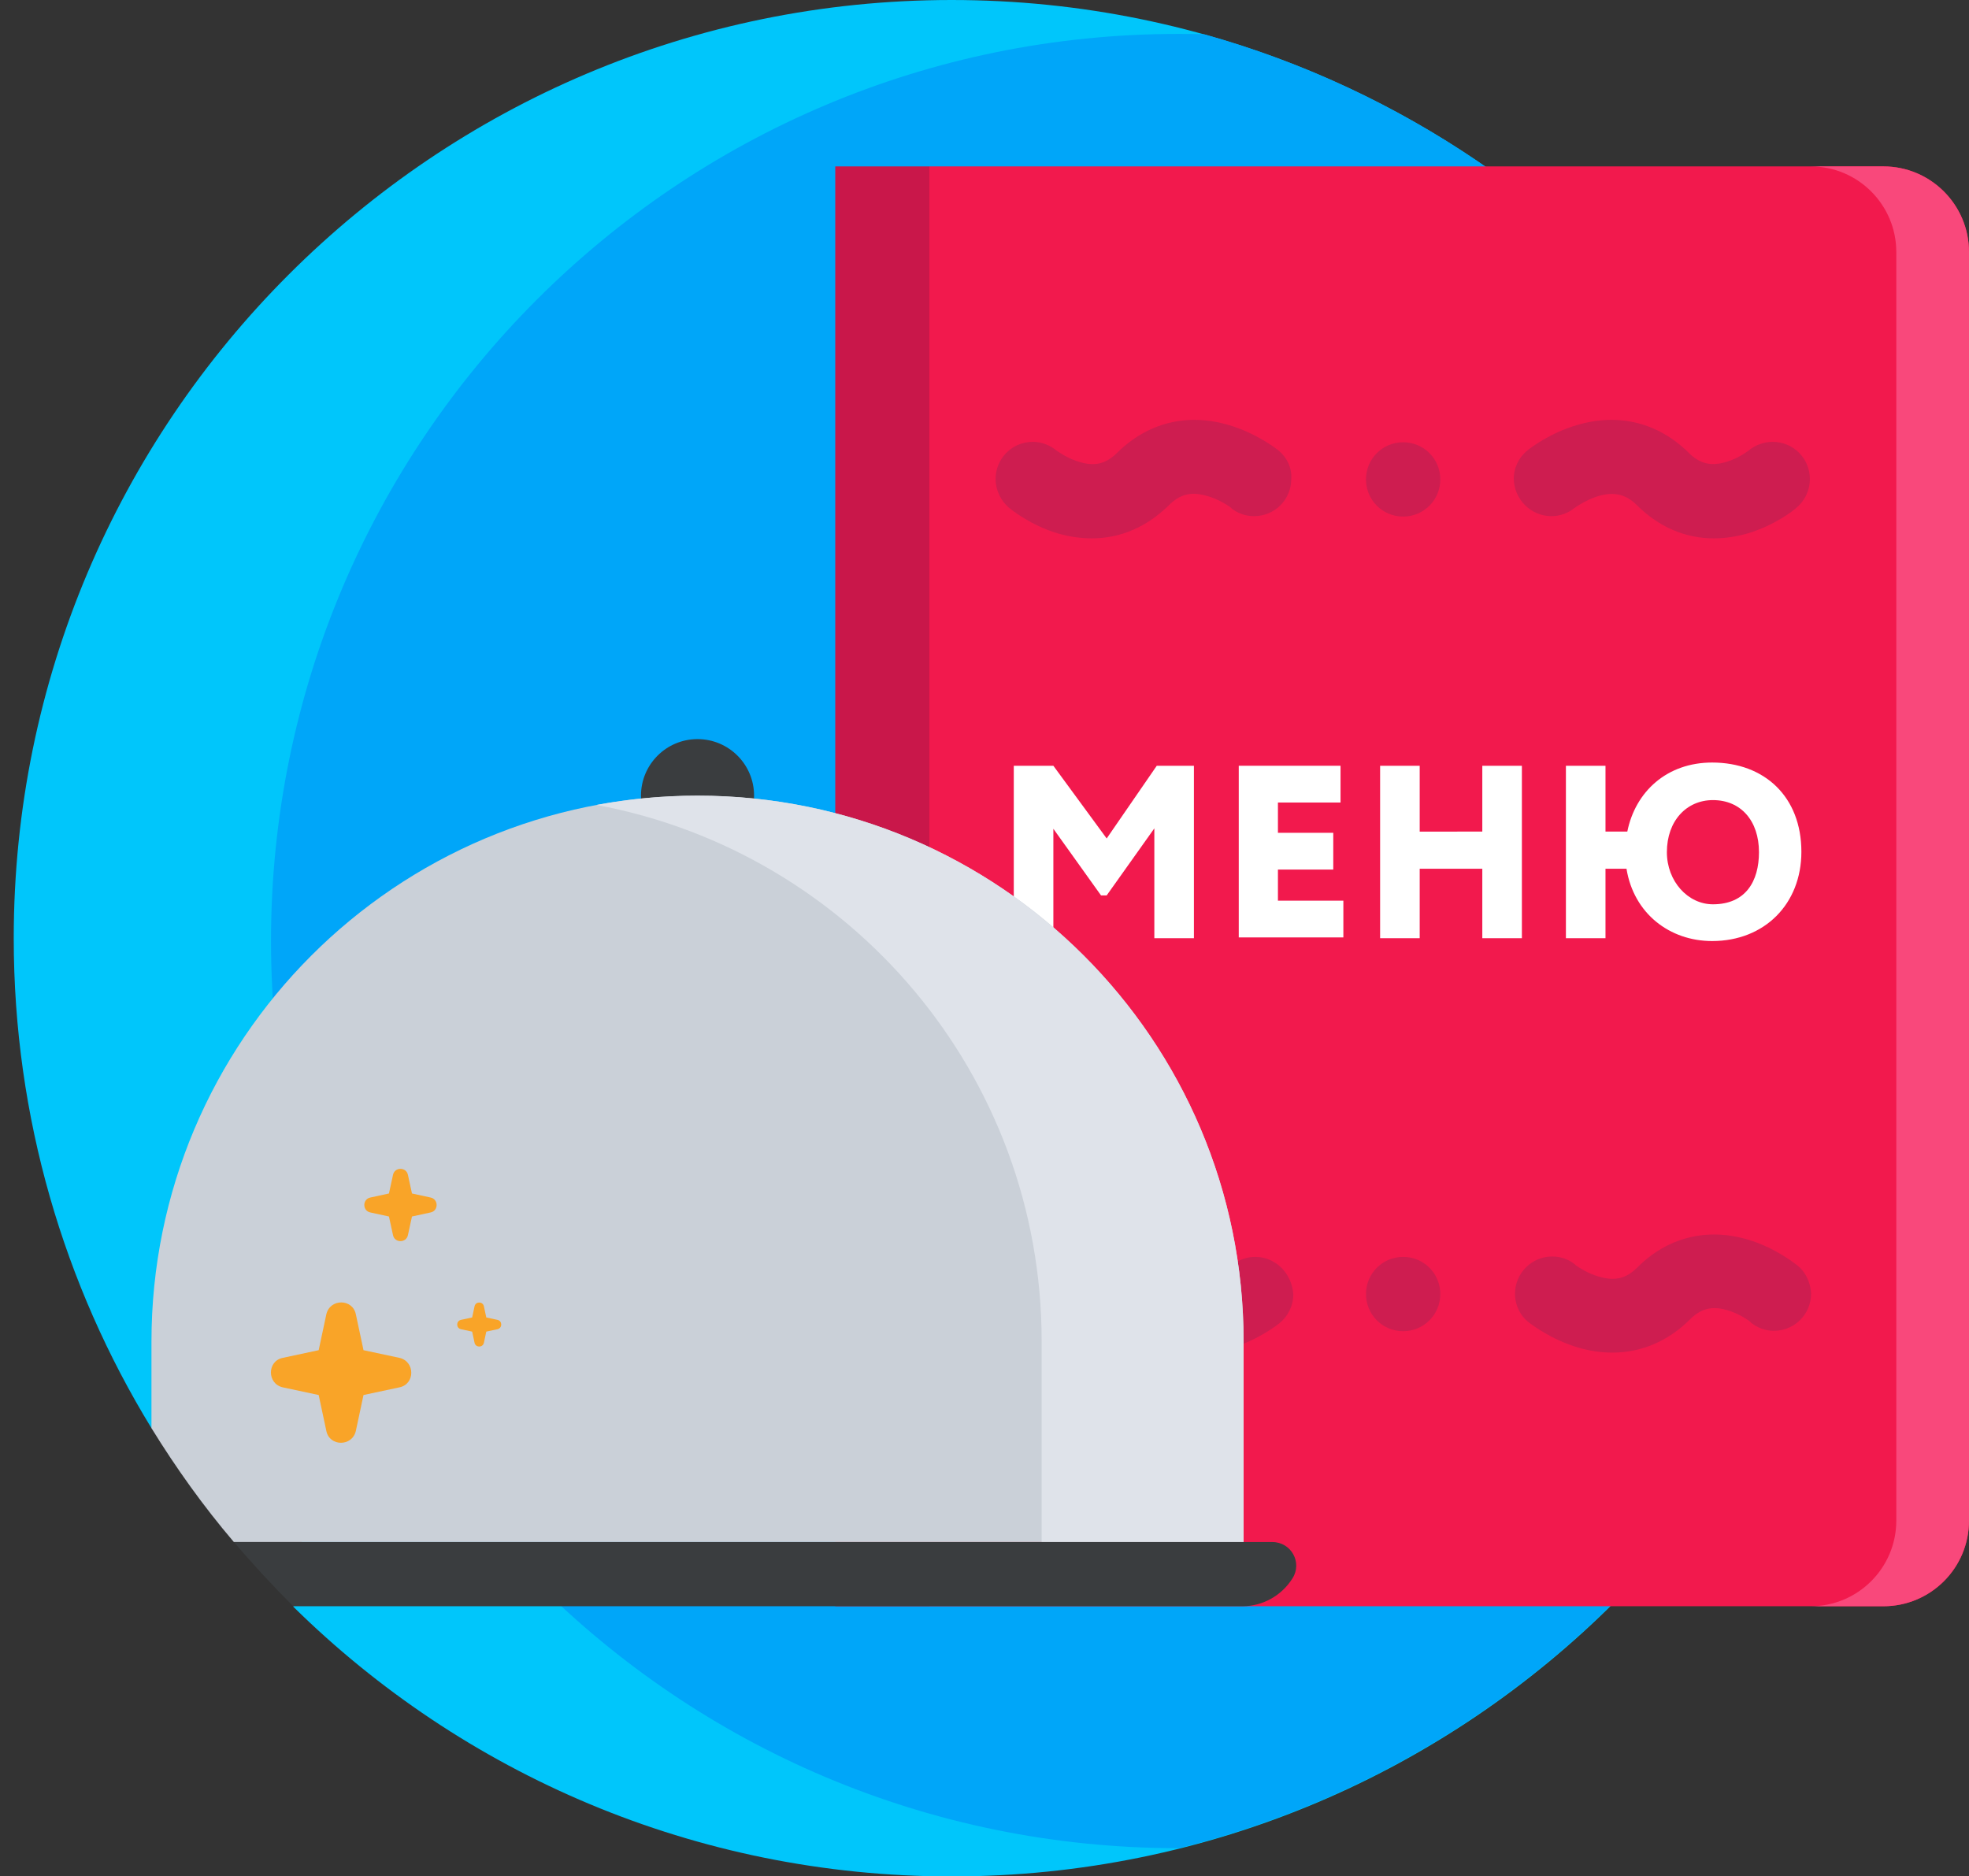 <?xml version="1.0" encoding="utf-8"?>
<!-- Generator: Adobe Illustrator 23.0.1, SVG Export Plug-In . SVG Version: 6.00 Build 0)  -->
<svg version="1.1" id="Layer_1" xmlns="http://www.w3.org/2000/svg" xmlns:xlink="http://www.w3.org/1999/xlink" x="0px" y="0px"
	 viewBox="0 0 487.5 464.5" style="enable-background:new 0 0 487.5 464.5;" xml:space="preserve">
<rect x="0" y="0" width="487.5" height="464.5" fill="#333333" stroke="none"/>
<style type="text/css">
	.st0{fill:#00C6FB;}
	.st1{fill:#00A6F9;}
	.st2{fill:#3A3D3F;}
	.st3{fill:#C9174A;}
	.st4{fill:#F2194D;}
	.st5{fill:#FFFFFF;}
	.st6{fill:#F9487B;}
	.st7{fill:#CE1D50;}
	.st8{fill:#CAD0D8;}
	.st9{fill:#DFE3EA;}
	.st10{fill:#F9A428;}
</style>
<path class="st0" d="M467.9,232.3c0,128.3-104,232.3-232.3,232.3c-63.5,0-121.1-25.5-163-66.8c10.2-21.7-12.8-51.6-35.1-44.2
	C15.9,318.3,3.4,276.7,3.4,232.3C3.4,104,107.4,0,235.6,0S467.9,104,467.9,232.3z"/>
<path class="st1" d="M298.2,8.5c-2.2-0.1-4.3-0.1-6.5-0.1C167.7,8.4,67.1,109,67.1,233s100.5,224.6,224.6,224.6c0.1,0,0.2,0,0.3,0
	c101-25.2,175.8-116.5,175.8-225.3C467.9,125.7,396.1,35.9,298.2,8.5z"/>
<circle class="st2" cx="172.7" cy="197" r="14"/>
<rect x="206.8" y="41.2" class="st3" width="23.3" height="356.5"/>
<path class="st4" d="M466.3,397.7H230.1V41.2h236.2c11.7,0,21.2,9.5,21.2,21.2v314.1C487.5,388.3,478,397.7,466.3,397.7z"/>
<g>
	<path class="st5" d="M251,189.6h9.8l13.2,18l12.4-18h9.2v42.7h-9.8v-27.2L274,221.7h-1.4l-11.8-16.5v27H251V189.6z"/>
	<path class="st5" d="M306.6,189.6h25.3v9.1h-15.5v7.5h13.7v9.1h-13.7v7.7h16.2v9.1h-25.9V189.6z"/>
	<path class="st5" d="M367,215.1h-15.5v17.2h-9.8v-42.7h9.8v16.3H367v-16.3h9.8v42.7H367V215.1z"/>
	<path class="st5" d="M387.7,189.6h9.8v16.3h5.4c2-9.9,9.8-17.1,21-17.1c13,0,22.1,8.5,22.1,22.1c0,12.9-9.1,22.1-22.1,22.1
		c-10.5,0-19.4-6.8-21.2-17.9h-5.2v17.2h-9.8V189.6z M424.1,223.9c8.1,0,11.4-5.7,11.4-12.9c0-7.8-4.5-12.9-11.4-12.9
		c-6.5,0-11.4,5.1-11.4,12.9C412.7,218.2,417.9,223.9,424.1,223.9z"/>
</g>
<path class="st6" d="M466.3,41.2h-18c11.7,0,21.2,9.5,21.2,21.2v314.1c0,11.7-9.5,21.2-21.2,21.2h18c11.7,0,21.2-9.5,21.2-21.2V62.4
	C487.5,50.7,478,41.2,466.3,41.2z"/>
<g>
	<path class="st7" d="M347.4,311.2c-5.1,0-9.2,4.1-9.2,9.2c0,5.1,4.1,9.2,9.2,9.2s9.2-4.1,9.2-9.2
		C356.6,315.3,352.5,311.2,347.4,311.2z"/>
	<path class="st7" d="M310.8,311.2c-2.2,0-4.2,0.8-5.7,2v0c0,0-2.7,2-6,3c-3.9,1.1-6.7,0.4-9.5-2.3c-7.5-7.4-17.2-9.9-27.3-6.9
		c-6.8,2-11.6,5.8-12.2,6.3c0,0,0,0,0,0h0l0,0c-2,1.7-3.3,4.2-3.3,7.1c0,5.1,4.1,9.2,9.2,9.2c2.2,0,4.3-0.8,5.9-2.1l0,0
		c0,0,2.5-2,5.7-2.9c3.7-1.1,6.5-0.4,9.3,2.3c5.4,5.4,12,8.2,19.2,8.2c2.7,0,5.5-0.4,8.3-1.2c7-2,11.9-5.9,12.4-6.3l0,0
		c2.1-1.7,3.4-4.3,3.4-7.1C319.9,315.3,315.8,311.2,310.8,311.2z"/>
	<path class="st7" d="M445,313.3L445,313.3L445,313.3C444.9,313.3,444.9,313.2,445,313.3c-0.7-0.5-5.5-4.4-12.3-6.4
		c-10.2-3-19.9-0.5-27.3,6.9c-2.7,2.7-5.4,3.4-9.1,2.4c-3.6-0.9-6.4-3.1-6.4-3.1l0.1,0v0c-1.6-1.3-3.6-2-5.7-2c-5,0-9.2,4.1-9.2,9.2
		c0,2.9,1.3,5.5,3.4,7.1l0,0c0.5,0.4,5.5,4.3,12.4,6.3c2.8,0.8,5.6,1.2,8.3,1.2c7.1,0,13.8-2.8,19.2-8.2c2.6-2.6,5.3-3.4,8.9-2.4
		c3.5,0.9,6.1,3,6.2,3.1l-0.1,0c1.6,1.3,3.6,2.1,5.8,2.1c5.1,0,9.2-4.1,9.2-9.2C448.3,317.5,447,314.9,445,313.3z M433.2,327.4
		L433.2,327.4L433.2,327.4L433.2,327.4z"/>
	<path class="st7" d="M347.4,109.5c-5.1,0-9.2,4.1-9.2,9.2c0,5.1,4.1,9.2,9.2,9.2s9.2-4.1,9.2-9.2
		C356.6,113.6,352.5,109.5,347.4,109.5z"/>
	<path class="st7" d="M384.1,127.8c2.2,0,4.2-0.8,5.7-2v0c0,0,2.7-2,6-3c3.9-1.1,6.8-0.4,9.5,2.3c5.4,5.4,12,8.2,19,8.2
		c2.7,0,5.5-0.4,8.3-1.2c6.8-2,11.6-5.8,12.2-6.4c0,0,0,0,0,0v0l0,0c2-1.7,3.3-4.2,3.3-7.1c0-5.1-4.1-9.2-9.2-9.2
		c-2.2,0-4.3,0.8-5.9,2.1l0,0c0,0-2.5,2-5.7,2.9c-3.7,1.1-6.5,0.4-9.2-2.3c-7.5-7.4-17.2-9.9-27.5-6.9c-7,2-11.9,5.9-12.4,6.3l0,0
		c-2.1,1.7-3.4,4.2-3.4,7.1C374.9,123.7,379.1,127.8,384.1,127.8z"/>
	<path class="st7" d="M316.5,111.5L316.5,111.5c-0.5-0.4-5.5-4.3-12.4-6.3c-10.3-3-20-0.5-27.5,6.9c-2.6,2.6-5.3,3.4-8.9,2.4
		c-3.5-0.9-6.1-3-6.2-3l0,0c-1.6-1.3-3.6-2.1-5.8-2.1c-5.1,0-9.2,4.1-9.2,9.2c0,2.8,1.3,5.4,3.3,7.1l0,0c0,0,0,0,0,0c0,0,0,0,0,0
		c0.6,0.5,5.4,4.4,12.2,6.4c2.8,0.8,5.6,1.2,8.3,1.2c7.1,0,13.6-2.8,19.1-8.2c2.7-2.7,5.4-3.4,9.1-2.4c3.6,0.9,6.4,3.1,6.4,3.1
		l-0.1,0v0c1.6,1.3,3.6,2,5.7,2c5.1,0,9.2-4.1,9.2-9.2C319.9,115.8,318.6,113.2,316.5,111.5z M261.6,111.6L261.6,111.6L261.6,111.6
		C261.6,111.6,261.6,111.6,261.6,111.6z"/>
</g>
<path class="st8" d="M172.7,197c-74.7,0-135.2,60.5-135.2,135.2v21.4c6.1,9.9,12.9,19.4,20.4,28.2h250v-49.7
	C307.9,257.5,247.4,197,172.7,197z"/>
<path class="st9" d="M172.7,197c-8.5,0-16.9,0.8-25,2.3C210.5,211,257.9,266,257.9,332.1v49.7h50v-49.7
	C307.9,257.5,247.4,197,172.7,197z"/>
<path class="st10" d="M90,345.4l8.9-1.9c3.9-0.8,3.9-6.4,0-7.3l-8.9-1.9l-1.9-8.9c-0.8-3.9-6.4-3.9-7.3,0l-1.9,8.9l-8.9,1.9
	c-3.9,0.8-3.9,6.4,0,7.3l8.9,1.9l1.9,8.9c0.8,3.9,6.4,3.9,7.3,0L90,345.4z"/>
<path class="st10" d="M102,301.2l4.6-1c2-0.4,2-3.3,0-3.7l-4.6-1l-1-4.6c-0.4-2-3.3-2-3.7,0l-1,4.6l-4.6,1c-2,0.4-2,3.3,0,3.7l4.6,1
	l1,4.6c0.4,2,3.3,2,3.7,0L102,301.2z"/>
<path class="st10" d="M120.4,329.7l2.8-0.6c1.2-0.3,1.2-2,0-2.3l-2.8-0.6l-0.6-2.8c-0.3-1.2-2-1.2-2.3,0l-0.6,2.8l-2.8,0.6
	c-1.2,0.3-1.2,2,0,2.3l2.8,0.6l0.6,2.8c0.3,1.2,2,1.2,2.3,0L120.4,329.7z"/>
<path class="st2" d="M315,381.8H57.9c4.7,5.5,9.6,10.8,14.7,15.9h235c5,0,9.7-2.6,12.4-6.9C322.5,386.9,319.7,381.8,315,381.8z"/>
</svg>

